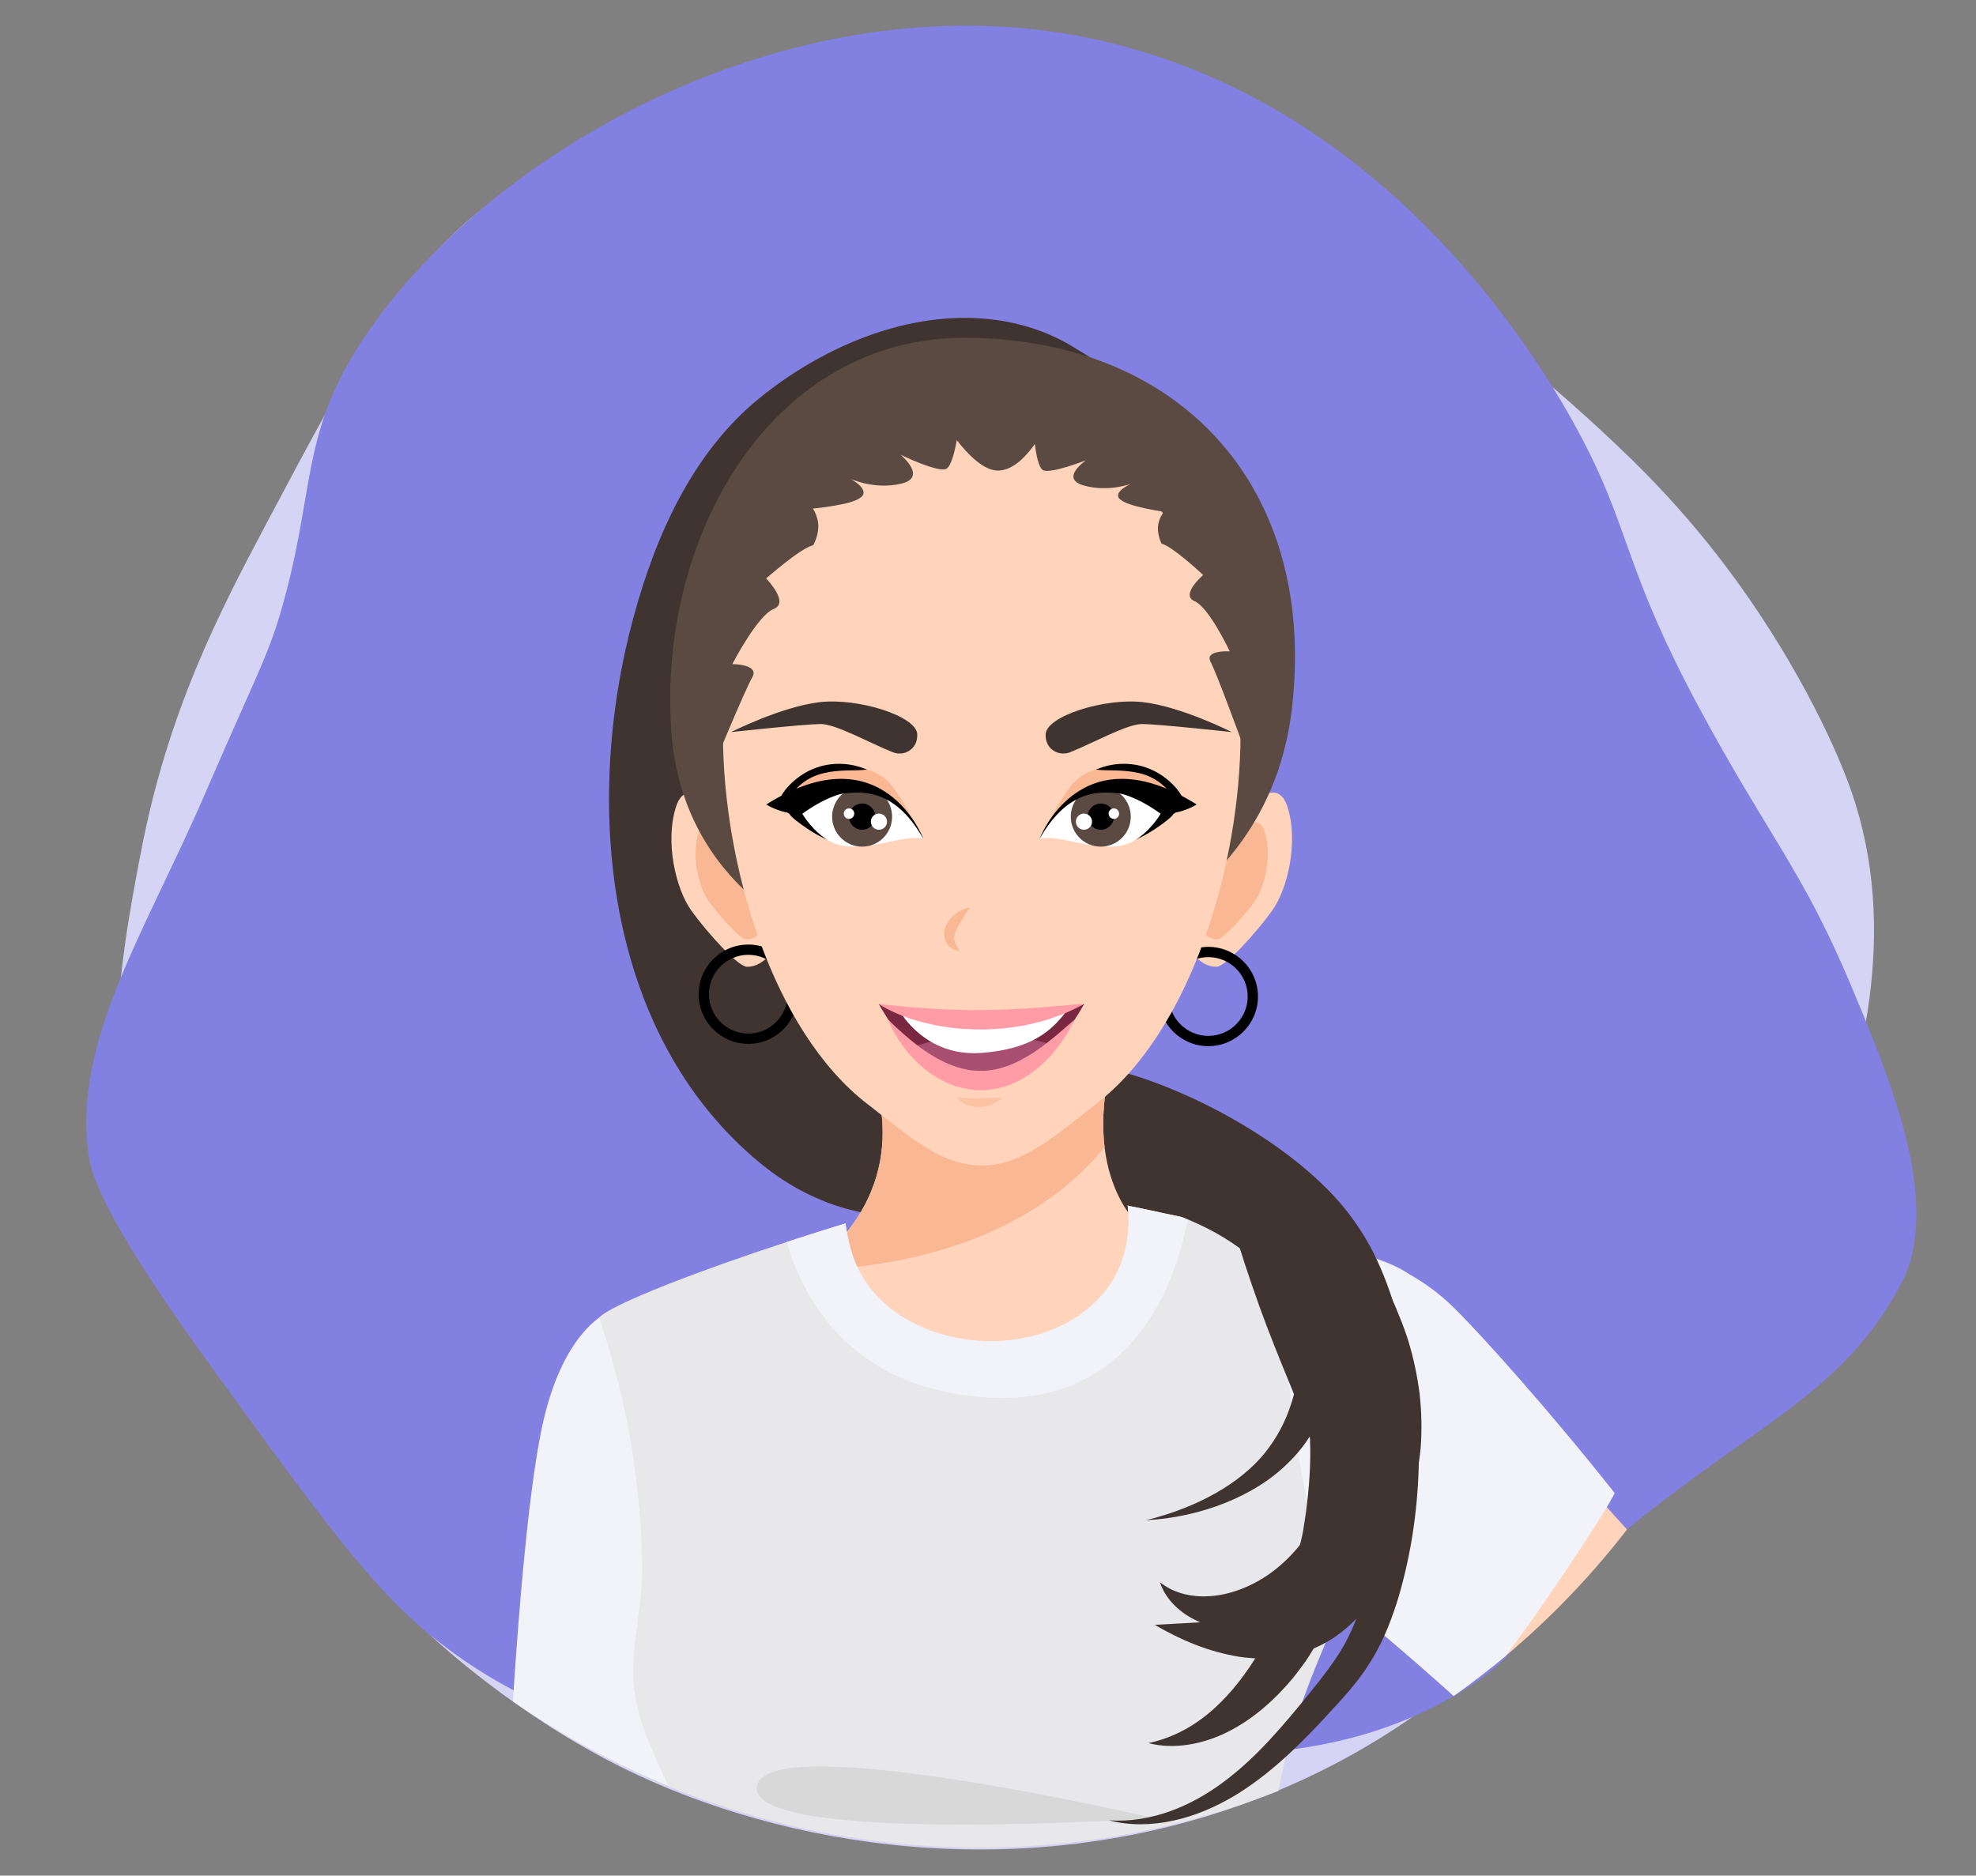 <svg xmlns="http://www.w3.org/2000/svg" xmlns:xlink="http://www.w3.org/1999/xlink" id="a" viewBox="0 0 369.26 350.58"><rect x="0" y="0" width="369.26" height="350.58" fill="#808080" stroke="none"/><defs><style>.e{fill:none;}.f{fill:#f2f2f9;}.g{fill:#f9b893;}.h{fill:#fff;}.i{fill:#ff9ca6;}.j{fill:#e8e8ea;}.k{fill:#ffd4ba;}.l{fill:#d8d8d8;}.m{fill:#a84f6f;}.n{fill:#d6d4f5;}.o{fill:#3f342f;}.p{fill:#5a4a42;}.q{fill:#8280e0;}.r{fill:#7a2742;}.s{opacity:.6;}.t{clip-path:url(#c);}.u{clip-path:url(#b);}.v{clip-path:url(#d);}</style><clipPath id="b"><circle class="e" cx="183.05" cy="192.42" r="152.89"></circle></clipPath><clipPath id="c"><path class="k" d="M123.31,314.42c-.75-8.3,6.03-35.27,6.03-38.66s-4.88-32.69-1.11-34.1c3.5-1.31,30.11-11.49,30.11-11.49,12.51-15.62,3.4-32.52,3.4-32.52l46.48-1.23c-6.74,23.79,5.21,33.16,5.21,33.16h0c8.88,1.28,29.04,4.89,38.09,12.2,5.53,4.47-5.27,42.07-8.51,45.59-2.98,3.22-4.55,9.13-5.85,13.24-2.98,9.39-4.18,19.31-4.11,29.14,.06,9.78,1.34,19.5,3.16,29.09,1.7,8.92,4.93,16.82,7.17,25.53,.71,2.75,3.34,8.36,.66,9.33-48,17.38-100.95,7.85-113.41,4.85-2.21-.53-3.86-2.41-4.06-4.68-.24-2.62,.29-4.08,.64-6.13,2.57-14.84,7.47-19.45,7.16-28.3-.38-10.57-10.91-29.91-12.41-34.25-1.51-4.34,2.1-2.47,1.35-10.77Z"></path></clipPath><clipPath id="d"><path class="j" d="M127.81,379.94c1.88-5.05,3.82-10.07,4.16-15.47,.55-8.75-1.88-17.38-4.92-25.5-2.84-7.58-7.63-15.15-8.54-23.28-.84-7.51,1.56-15.07,1.52-22.61-.04-7.49-.83-14.95-1.95-22.36-.92-6.11-2.45-12.11-4.12-18.06-.51-1.83-1.45-4.55-1.95-6.39,0,0,.85-1.88,18.46-8.38,13.54-5.01,27.55-9.22,27.55-9.22,0,0,.18,2.43,1.27,5.81,5.96,18.47,36.11,21.98,47.73,6.19,5.13-6.97,3.69-15.37,3.69-15.37,.02,.11,1.81,.4,1.94,.43,1.66,.36,3.32,.72,4.97,1.07,4.28,.91,8.52,1.72,12.83,2.46,8.35,1.46,16.8,2.63,24.85,5.35,2.68,.9,5.72,1.88,8.05,3.58l-12.62,61.1c-2.95,9.74-14.23,27.21-13.66,58.3,.15,8.07,3.67,15.46,6.62,22.88,13.38,33.67,13.89,64.85,13.89,64.85-60.67,11.23-133.32,4.71-140.62,.17-1.37-.86,.74-11.46,.89-12.82,.76-6.9,1.58-13.81,2.55-20.68,1.18-8.35,2.66-16.67,4.93-24.8,.68-2.45,1.56-4.85,2.45-7.24Z"></path></clipPath></defs><path class="n" d="M26.29,159.5c5.08-26.73,14.87-45.37,23.43-61.52,16.91-31.9,26.16-49.34,44.79-62.19,49.57-34.16,125.59-8.22,157.12,9.36,9.01,5.03,26.58,16.17,44.79,32.76,6.85,6.24,16.29,14.93,26.19,28.08,11.75,15.62,19.93,31.98,23.43,42.13,17.41,50.44-24.69,108.41-35.94,123.96-14.73,20.37-35.7,49.41-76.2,64.55-43.54,16.28-87.95,8.39-117.31-6.09-19.91-9.81-34.72-23.55-36.12-24.87-10.02-9.42-16.45-18.21-28.91-35.41-11.73-16.2-17.6-24.3-20.59-30.43-14.44-29.58-8.47-60.42-4.68-80.35Z"></path><path class="q" d="M38.29,148.41c10.58-24.44,12.11-26.18,15.04-37.15,5.72-21.41,2.87-31.69,16.39-50.58C94.67,25.84,150.54-3.87,203.51,7.11c59.26,12.28,88.29,66.97,93.57,77.68,7.52,15.22,7.3,23.1,20.47,47.55,13.09,24.3,19.23,30.11,28.51,52.23,6.67,15.89,13.78,33.37,11.7,47.55-.42,2.88-1.18,5.29-2.28,7.42-10.74,20.8-27.42,26.57-51.42,46.32-21.18,17.44-16.68,22.12-32.4,31.17-16.65,9.58-32.99,10.82-48.2,11.26-74.25,2.15-111.28,3.07-142.99-22.61-11.2-9.08-21.35-23.09-41.64-51.12-20.57-28.41-21.88-35.74-22.32-39.03-2.83-21.04,10.59-41.25,21.79-67.13Z"></path><g class="u"><g><path class="o" d="M205.71,68.81c-.14-1.11-3.69-3.03-4.48-3.54-4.09-2.63-8.73-4.37-13.52-5.22-16.29-2.87-33.43,4.28-45.89,14.45-12.53,10.23-19.38,25.84-23.5,41.11-9.27,34.3-5.58,77.62,23.74,101.79,8.5,7.01,19.1,10.87,30.17,9.76,35.31-3.55,36.79-20.08,41.44-40.29,4.65-20.19-7.94-117.92-7.96-118.06Z"></path><path class="o" d="M231.32,233.6c-39.38-10.93-47.8-2.2-53.12-4.91,.66,.34,18.96-27.72,20.92-30.68,3.11,.56,6.13,1.19,9.1,1.94,15.15,3.81,36.08,15.37,45.02,28.59,1,1.48-9.74,4.83-13.37,5.59-6.55,1.37-8.55-.53-8.55-.53Z"></path><path class="k" d="M130.23,238.78c-1.53-1.32-18.29,7.56-19.06,8.77-10.03,15.72-8.81,35.81-9.11,53.65-.18,10.49-.65,20.97-1.35,31.44-2.69,40.21-4.5,83.34-10.42,123.1-.15,1.01,13.34,10.37,18.01,8.19,0,0,17.39-58.65,18.31-71.92,1.37-19.98,6.38-37.36,10.31-55.53,2.1-9.69,3.88-19.61,4.64-30.26,1.5-22.86-10.57-66.78-11.33-67.45Z"></path><path class="f" d="M114.63,244.79s-8.92,2.54-13.11,20.9c-4.52,19.81-6.8,72.74-6.8,72.74,0,0,22.48,5.65,39.19,1.86l-19.28-95.5Z"></path><g><path class="k" d="M134.79,151.99s-6.33-7.78-8.45-1.23c-2.12,6.55-.06,15.4,2.86,19.46,2.92,4.05,8.67,10.46,10.38,10.48,1.71,.02,3.06-.85,4.69-2.59l-9.47-26.11Z"></path><path class="g" d="M136.24,156.31s-4.25-5.22-5.67-.83c-1.43,4.39-.04,10.33,1.92,13.06,1.96,2.72,5.82,7.02,6.96,7.03,1.15,.01,2.05-.57,3.15-1.74l-6.36-17.52Z"></path></g><g><path class="k" d="M232.13,151.99s6.33-7.78,8.45-1.23c2.12,6.55,.06,15.4-2.86,19.46-2.92,4.05-8.67,10.46-10.38,10.48-1.71,.02-3.06-.85-4.69-2.59l9.47-26.11Z"></path><path class="g" d="M230.67,156.31s4.25-5.22,5.67-.83c1.43,4.39,.04,10.33-1.92,13.06-1.96,2.72-5.82,7.02-6.96,7.03-1.15,.01-2.05-.57-3.15-1.74l6.36-17.52Z"></path></g><path d="M216.52,186.26c0-5.12,4.16-9.28,9.28-9.28s9.28,4.16,9.28,9.28-4.16,9.28-9.28,9.28-9.28-4.16-9.28-9.28Zm1.92,0c0,4.06,3.3,7.36,7.36,7.36s7.36-3.3,7.36-7.36-3.3-7.36-7.36-7.36-7.36,3.3-7.36,7.36Z"></path><path d="M130.56,185.83c0-5.12,4.16-9.28,9.28-9.28s9.28,4.16,9.28,9.28-4.16,9.28-9.28,9.28-9.28-4.16-9.28-9.28Zm1.92,0c0,4.06,3.3,7.36,7.36,7.36s7.36-3.3,7.36-7.36-3.3-7.36-7.36-7.36-7.36,3.3-7.36,7.36Z"></path><g><path class="k" d="M123.31,314.42c-.75-8.3,6.03-35.27,6.03-38.66s-4.88-32.69-1.11-34.1c3.5-1.31,30.11-11.49,30.11-11.49,12.51-15.62,3.4-32.52,3.4-32.52l46.48-1.23c-6.74,23.79,5.21,33.16,5.21,33.16h0c8.88,1.28,29.04,4.89,38.09,12.2,5.53,4.47-5.27,42.07-8.51,45.59-2.98,3.22-4.55,9.13-5.85,13.24-2.98,9.39-4.18,19.31-4.11,29.14,.06,9.78,1.34,19.5,3.16,29.09,1.7,8.92,4.93,16.82,7.17,25.53,.71,2.75,3.34,8.36,.66,9.33-48,17.38-100.95,7.85-113.41,4.85-2.21-.53-3.86-2.41-4.06-4.68-.24-2.62,.29-4.08,.64-6.13,2.57-14.84,7.47-19.45,7.16-28.3-.38-10.57-10.91-29.91-12.41-34.25-1.51-4.34,2.1-2.47,1.35-10.77Z"></path><g class="t"><path class="g" d="M211.97,205.36c-.79,1.93-17.07,43.08-95.83,29.46l-.89-38.4,96.72,8.94Z"></path></g></g><g><path class="p" d="M241.45,132.21c4.71-41.53-21.32-69.07-61.3-69.07-35.9,0-57.27,36.98-54.7,73.55,4.28,60.78,108.7,59.92,116-4.47Z"></path><path class="k" d="M183.46,81.4c26.71,0,48.36,20.99,48.36,55.78,0,24.45-9.26,55.57-27.03,69.2-6.91,5.3-13.39,11.47-21.33,11.47s-14.42-6.17-21.33-11.47c-17.77-13.64-27.03-44.75-27.03-69.2,0-34.79,21.65-55.78,48.36-55.78Z"></path></g><path class="g" d="M181.19,169.59s-.34,.65-.86,1.45c-.25,.39-.54,.85-.85,1.34-.14,.23-.28,.47-.42,.72-.12,.24-.28,.48-.36,.72-.13,.23-.17,.46-.26,.68-.04,.22-.1,.43-.11,.63,.02,.2-.03,.42,.05,.62,.04,.21,.07,.43,.18,.61,.1,.18,.15,.4,.25,.56,.11,.15,.19,.31,.27,.44,.15,.26,.23,.43,.23,.43,0,0-.17-.02-.48-.11-.15-.04-.34-.1-.54-.18-.21-.08-.41-.24-.64-.41-.11-.09-.25-.17-.35-.29-.1-.12-.2-.26-.31-.41-.23-.28-.34-.65-.46-1.04-.08-.2-.06-.4-.07-.6,0-.2-.03-.43,.02-.62,.07-.4,.17-.8,.34-1.15,.15-.37,.36-.67,.57-.97,.21-.29,.45-.55,.69-.78,.49-.45,.98-.81,1.45-1.04,.91-.5,1.65-.59,1.65-.59Z"></path><g><g><path d="M194.91,156.07c3.91-4.07,6.32-13.28,17.52-8.99,2,.77,4.08,1.93,6.18,3.46l2.06,.58-1.45,1.08c-.16,.68-6.18,5.06-8.46,5.09-9.1,.14-16.01-1.06-15.85-1.23Z"></path><path class="h" d="M194.27,156.78s6.35-16.45,22.62-4.68c0,0-1.94,3.44-5.29,5.23-2.74,1.46-6.54,1.02-12.08-.22-3.79-.85-5.25-.33-5.25-.33Z"></path><path class="p" d="M204.65,158.15c3.04,.58,5.98-1.41,6.56-4.45,.58-3.04-1.41-5.98-4.45-6.56-3.04-.58-5.98,1.41-6.56,4.45-.58,3.04,1.41,5.98,4.45,6.56Z"></path><path d="M205.71,155.09c1.35,0,2.45-1.1,2.45-2.45s-1.1-2.45-2.45-2.45-2.45,1.1-2.45,2.45,1.1,2.45,2.45,2.45Z"></path><path class="h" d="M208.15,153.06c.54,0,.98-.44,.98-.98s-.44-.98-.98-.98-.98,.44-.98,.98,.44,.98,.98,.98Z"></path><path class="h" d="M202.56,155.09c.83,0,1.51-.67,1.51-1.51s-.67-1.51-1.51-1.51-1.51,.67-1.51,1.51,.67,1.51,1.51,1.51Z"></path><path class="g" d="M206.14,143.67c.72-.11,1.46-.1,2.19-.08,1.46,.05,2.92,.16,4.36,.4,1.01,.17,2.02,.4,2.96,.83,1.25,.57,2.15,1.57,3.02,2.6,.39,.46,.88,.99,1.09,1.57,0,0-7.62-2.25-8.74-2.2s-8.13,.04-11.04,2.64c-2.89,2.58-4.49,4.92-4.49,4.92,.09-.25,4-7,5.12-8.05,2.08-1.94,3.49-2.33,5.19-2.66,.08-.02,.25,.04,.34,.03Z"></path><path d="M221.45,150.82c.08-.31-.12-.8-.22-1.1-.51-1.52-1.7-2.82-2.89-3.85-1.22-1.05-2.63-1.87-4.14-2.4-.05-.02-.09-.03-.14-.05-1.54-.52-3.19-.73-4.81-.63-.82,.05-1.64,.17-2.44,.38-.4,.1-.82,.22-1.2,.37-.24,.1-.55,.2-.82,.3,1.29,.18,2.61,.12,3.91,.17,1.35,.05,2.7,.16,4.02,.46,2.7,.61,4.87,2.06,6.4,4.37,.48,.73,.51,1.65,1.47,1.86,.28,.06,.59,.14,.87,.13Z"></path><path d="M194.27,156.78s7.56-20.14,29.35-6.41c0,0-2.66,1.76-6.1,1.71,0,0-4.87-3.49-7.85-3.73-2.98-.24-9.66-1.73-15.39,8.43Z"></path></g><path class="o" d="M199.99,140.6c-1.15,.45-2.45,.29-3.42-.52-.66-.55-1.2-1.42-1.17-2.8,.07-3.43,11.02-6.86,18.19-6.04,7.17,.82,16.61,5.6,16.61,5.6,0,0-13.61-1.49-16.75-1.51-2.85-.02-9.31,3.64-13.46,5.26Z"></path></g><g><g><path d="M171.9,156.07c-3.91-4.07-6.32-13.28-17.52-8.99-2,.77-4.08,1.93-6.18,3.46l-2.06,.58,1.45,1.08c.16,.68,6.18,5.06,8.46,5.09,9.1,.14,16.01-1.06,15.85-1.23Z"></path><path class="h" d="M172.55,156.78s-6.35-16.45-22.62-4.68c0,0,1.94,3.44,5.29,5.23,2.74,1.46,6.54,1.02,12.08-.22,3.79-.85,5.25-.33,5.25-.33Z"></path><path class="p" d="M162.16,158.15c-3.04,.58-5.98-1.41-6.56-4.45-.58-3.04,1.41-5.98,4.45-6.56,3.04-.58,5.98,1.41,6.56,4.45,.58,3.04-1.41,5.98-4.45,6.56Z"></path><path d="M161.11,155.09c-1.35,0-2.45-1.1-2.45-2.45s1.1-2.45,2.45-2.45,2.45,1.1,2.45,2.45-1.1,2.45-2.45,2.45Z"></path><circle class="h" cx="158.66" cy="152.08" r=".98"></circle><path class="h" d="M164.25,155.09c-.83,0-1.51-.67-1.51-1.51s.67-1.51,1.51-1.51,1.51,.67,1.51,1.51-.67,1.51-1.51,1.51Z"></path><path class="g" d="M160.68,143.67c-.72-.11-1.46-.1-2.19-.08-1.46,.05-2.92,.16-4.36,.4-1.01,.17-2.02,.4-2.96,.83-1.25,.57-2.15,1.57-3.02,2.6-.39,.46-.88,.99-1.09,1.57,0,0,7.62-2.25,8.74-2.2s8.13,.04,11.04,2.64c2.89,2.58,4.49,4.92,4.49,4.92-.09-.25-4-7-5.12-8.05-2.08-1.94-3.49-2.33-5.19-2.66-.08-.02-.25,.04-.34,.03Z"></path><path d="M145.36,150.82c-.08-.31,.12-.8,.22-1.1,.51-1.52,1.7-2.82,2.89-3.85,1.22-1.05,2.63-1.87,4.14-2.4,.05-.02,.09-.03,.14-.05,1.54-.52,3.19-.73,4.81-.63,.82,.05,1.64,.17,2.44,.38,.4,.1,.82,.22,1.2,.37,.24,.1,.55,.2,.82,.3-1.29,.18-2.61,.12-3.91,.17-1.35,.05-2.7,.16-4.02,.46-2.7,.61-4.87,2.06-6.4,4.37-.48,.73-.51,1.65-1.47,1.86-.28,.06-.59,.14-.87,.13Z"></path><path d="M172.55,156.78s-7.56-20.14-29.35-6.41c0,0,2.66,1.76,6.1,1.71,0,0,4.87-3.49,7.85-3.73s9.66-1.73,15.39,8.43Z"></path></g><path class="o" d="M166.82,140.6c1.15,.45,2.45,.29,3.42-.52,.66-.55,1.2-1.42,1.17-2.8-.07-3.43-11.02-6.86-18.19-6.04-7.17,.82-16.61,5.6-16.61,5.6,0,0,13.61-1.49,16.75-1.51,2.85-.02,9.31,3.64,13.46,5.26Z"></path></g><g><g class="s"><path class="g" d="M187.27,205.15s-.6,0-1.41,.03c-.41,.01-.87,.03-1.35,.06-.48,.02-.99,.05-1.49,.05-.5,.02-1,.02-1.47,0-.24,0-.47-.01-.69-.02-.22,0-.44,0-.63-.03-.2-.02-.39-.02-.56-.03-.16-.02-.31-.03-.44-.04-.25-.01-.41,0-.41,0,0,0,.09,.12,.27,.3,.18,.19,.46,.44,.84,.66,.19,.13,.4,.24,.64,.33,.23,.1,.49,.2,.76,.26,.54,.15,1.13,.22,1.72,.2,1.19-.02,2.32-.39,3.07-.84,.77-.43,1.14-.92,1.14-.92Z"></path></g><g><path class="r" d="M183.41,190.68c-11.45,.18-19.2-3.04-19.2-3.04,6.7,11.78,13.36,15.31,19.2,14.91,5.85,.4,12.51-3.13,19.2-14.91,0,0-7.75,3.23-19.2,3.04Z"></path><path class="m" d="M170.79,195.63s12.02-4.56,25.29-.52c0,0-6.89,6.5-10.39,6.66-3.49,.16-8.03-.36-9.58-1.24-1.55-.88-3.71-1.76-5.32-4.9Z"></path><path class="h" d="M168.22,189.12s4.66,8.47,15.19,7.68c10.52-.79,13.77-5.05,16.31-8.33,0,0-12.24,2.03-16.31,2.21-4.07,.18-15.19-1.56-15.19-1.56Z"></path><g><path class="i" d="M166.01,190.61s1.92,2.01,5,4.46c1.56,1.19,3.42,2.49,5.53,3.48,1.05,.51,2.17,.89,3.31,1.18,1.14,.31,2.32,.45,3.49,.41,1.18,.05,2.35-.18,3.49-.44,1.12-.36,2.25-.7,3.29-1.24,1.04-.52,2.03-1.1,2.97-1.68,.89-.65,1.79-1.22,2.55-1.85,1.56-1.21,2.84-2.31,3.72-3.1,.89-.79,1.43-1.23,1.43-1.23,0,0-.29,.62-.87,1.68-.28,.54-.64,1.18-1.13,1.86-.46,.71-1,1.5-1.69,2.29-.64,.83-1.45,1.65-2.33,2.49-.92,.8-1.91,1.65-3.1,2.35-1.16,.71-2.46,1.36-3.86,1.81-1.43,.38-2.92,.71-4.45,.7-1.52,0-3.04-.24-4.45-.67-1.43-.39-2.72-1.06-3.89-1.75-1.19-.68-2.2-1.52-3.12-2.33-.92-.81-1.68-1.67-2.36-2.48-1.34-1.62-2.22-3.13-2.77-4.2-.55-1.08-.77-1.74-.77-1.74Z"></path><path class="i" d="M164.2,187.64s2.49,.3,6.09,.61c1.8,.15,3.89,.3,6.12,.4,1.11,.08,2.27,.07,3.43,.11,1.17,.07,2.35,.03,3.54,.02,1.19,.05,2.37-.04,3.54-.05,1.17-.05,2.32-.1,3.43-.15,1.12-.07,2.2-.15,3.22-.21,1.03-.05,2-.17,2.9-.24,.9-.1,1.75-.1,2.48-.2,.73-.09,1.39-.14,1.93-.19,1.08-.08,1.71-.1,1.71-.1,0,0-.54,.31-1.52,.8-.98,.48-2.39,1.18-4.17,1.74-.89,.3-1.84,.66-2.89,.88-1.04,.24-2.14,.56-3.3,.72-1.16,.15-2.36,.41-3.59,.47-1.23,.06-2.48,.19-3.73,.18-1.25-.03-2.51-.04-3.74-.15-1.23-.06-2.43-.26-3.59-.44-1.16-.14-2.27-.45-3.31-.68-1.04-.27-2.02-.54-2.9-.86-3.57-1.19-5.65-2.65-5.65-2.65Z"></path></g></g></g><g><path class="j" d="M127.81,379.94c1.88-5.05,3.82-10.07,4.16-15.47,.55-8.75-1.88-17.38-4.92-25.5-2.84-7.58-7.63-15.15-8.54-23.28-.84-7.51,1.56-15.07,1.52-22.61-.04-7.49-.83-14.95-1.95-22.36-.92-6.11-2.45-12.11-4.12-18.06-.51-1.83-1.45-4.55-1.95-6.39,0,0,.85-1.88,18.46-8.38,13.54-5.01,27.55-9.22,27.55-9.22,0,0,.18,2.43,1.27,5.81,5.96,18.47,36.11,21.98,47.73,6.19,5.13-6.97,3.69-15.37,3.69-15.37,.02,.11,1.81,.4,1.94,.43,1.66,.36,3.32,.72,4.97,1.07,4.28,.91,8.52,1.72,12.83,2.46,8.35,1.46,16.8,2.63,24.85,5.35,2.68,.9,5.72,1.88,8.05,3.58l-12.62,61.1c-2.95,9.74-14.23,27.21-13.66,58.3,.15,8.07,3.67,15.46,6.62,22.88,13.38,33.67,13.89,64.85,13.89,64.85-60.67,11.23-133.32,4.71-140.62,.17-1.37-.86,.74-11.46,.89-12.82,.76-6.9,1.58-13.81,2.55-20.68,1.18-8.35,2.66-16.67,4.93-24.8,.68-2.45,1.56-4.85,2.45-7.24Z"></path><g class="v"><path class="f" d="M222.61,223.02s-2.51,41.68-39.92,38.06c-39.16-3.79-37.93-43.77-37.93-43.77l77.86,5.71Z"></path><path class="l" d="M215.75,339.85s-75.95,5.14-74.31-5.93c1.64-11.07,74.31,5.93,74.31,5.93Z"></path></g></g><path class="k" d="M252.85,289.82s27.28,22.79,30.34,25.42c3.06,2.63,17.85,15.34,17.85,17.31s-19.12,65.73-20.65,69.89c-1.53,4.16-5.86,10.96-6.88,10.96s-20.14-12.93-24.73-15.34c-4.59-2.41-16.32-5.48-22.69-4.38s-11.98,2.63-11.22,4.38c.76,1.75,7.39,1.75,10.71,1.31s9.18-1.1,10.96-.66c1.78,.44,3.82,2.08,3.31,2.85-.51,.77-16.57,.99-17.85,.99s-8.41,1.1-8.8,3.51c-.38,2.41,3.44,1.86,4.46,1.86h2.29s-3.7,1.75-3.19,3.51c.51,1.75,4.59,2.08,8.03,1.97,3.44-.11,16.7-.18,18.23,.02,1.53,.2,1.4,1.84,.89,2.06-.51,.22-18.1,2.3-19.25,3.51-1.15,1.21-2.04,3.29,1.02,3.62,3.06,.33,18.23-1.64,20.01-.99,1.78,.66,10.83,4.27,13.64,5.37,2.8,1.1,12.24,3.51,16.44,3.07,4.21-.44,7.39-1.53,10.2-4.49,2.8-2.96,7.78-9.31,9.81-11.61,2.04-2.3,26.9-45.68,29.19-50.07,2.29-4.38,11.98-30.1,11.22-36.15-.76-6.06-18.36-26.73-23.2-31.99s-30.08-33.3-30.08-33.3c0,0-35.69,5.7-30.08,27.39Z"></path><path class="f" d="M247.58,233.49s12.92,0,24.01,10.84c5.2,5.08,18.15,19.57,30.12,34.7,.46,.58-26.21,41.52-28.87,39.08-11.87-10.86-24.54-21-24.54-21,0,0-16.78-58.04-.72-63.62Z"></path><path class="p" d="M176.52,79.03c-.15-.24-.24-.39-.24-.39l18.83,1.5s-.06,.11-.15,.3c10.2-.59,59.11-.5,37.09,58.23,0,0-4.66-12.76-5.83-14.98-1.17-2.21,3.58-1.95,3.58-1.95,0,0-3.84-8.21-6.58-9.38-2.73-1.17,1.63-4.88,1.63-4.88,0,0-5.73-5.37-7.78-5.86,0,0-.78-1.47-.68-3.13,.1-1.66,1.12-2.83,1.12-2.83,0,0-6.74-.98-8.08-2.25,0,0-1.95-1.1,1.86-2.96,0,0-4.21,1.59-8.77,.29-4.56-1.3,.43-4.71,.43-4.71,0,0-6.69,2.62-8.05,1.84-.81-.46-1.27-2.93-1.52-4.87-1.55,2.2-3.99,4.87-6.77,4.96-2.74,.09-5.75-3.04-7.81-5.69-.4,2.18-1.06,4.89-1.95,5.35-1.52,.81-8.57-2.63-8.57-2.63,0,0,5.15,4.22,.14,5.41-5.01,1.2-9.45-.9-9.45-.9,3.99,2.37,1.81,3.51,1.81,3.51-1.54,1.37-8.88,2.05-8.88,2.05,0,0,1.02,1.41,1.02,3.32,0,1.91-.95,3.53-.95,3.53-2.25,.43-8.8,6.21-8.8,6.21,0,0,4.46,4.53,1.42,5.7-3.03,1.17-7.74,10.31-7.74,10.31,0,0,5.15,0,3.73,2.47-1.42,2.46-7.32,16.77-7.32,16.77-19.35-67.2,30.85-65.7,43.28-64.35Z"></path><path class="o" d="M210.4,206.1c3.96,.36,7.61,1.85,11.12,3.53,3.47,1.75-3.08,2.06,.19,4.08,6.59,4,13.86,5.28,21.57,14.2,2.03,3.1,6.36,10.02,7.65,13.54,1.24,3.55,4.41,6.36,5.2,10.15,.81,3.84,1.56,7.49,1.92,11.29,.38,3.78,.51,7.59,.39,11.39-.12,7.61-1.23,15.23-3.2,22.58-.96,3.66-2.17,7.19-3.91,10.36-1.74,3.15-4.1,6.13-6.56,9.2-4.94,6.07-9.91,12.03-16.05,16.6-6.05,4.55-13.51,7.73-21.48,7.23,3.85,1.01,8,.92,11.97,.06,3.99-.85,7.79-2.49,11.33-4.56,7.03-4.23,12.83-10.07,18.18-15.93,2.68-2.9,5.48-5.97,7.68-9.68,2.22-3.68,3.73-7.63,4.93-11.56,2.31-7.85,3.54-15.98,3.78-24.15,.07-4.09-.12-8.19-.59-12.26-.46-4.06-1.27-8.17-2.25-12.01-1.96-7.75-4.59-15.88-9.72-22.61-4.99-6.82-11.94-11.71-19.19-15.2-1.82-.86-3.71-1.64-5.54-2.36-1.84-.73-3.7-1.47-5.61-2.08-1.91-.62-3.85-1.16-5.83-1.52-1.98-.33-4-.47-5.98-.31Z"></path><path class="o" d="M233.34,227.92c4.84,8.89,8.26,17.84,9.96,27.14,.25,1.15,.48,2.3,.59,3.47l.49,3.47c.1,2.35,.48,4.64,.42,6.98,.2,4.64-.17,9.28-.77,13.84l-.53,3.41c-.19,1.14-.52,2.24-.75,3.36-.39,2.28-1.24,4.41-1.83,6.64-.84,2.12-1.52,4.34-2.53,6.39-.93,2.11-1.9,4.18-3.07,6.13-2.32,3.91-5.09,7.58-8.46,10.63-3.38,3.04-7.41,5.4-12.26,6.43,4.82,1.26,10.26,.22,14.94-2.15,4.71-2.39,8.75-6,12.15-10.1,.82-1.05,1.64-2.11,2.4-3.21,.76-1.1,1.39-2.26,2.09-3.4,1.47-2.24,2.43-4.74,3.6-7.14,1.94-4.98,3.45-10.17,4.17-15.49,.67-5.31,.93-10.7,.32-16.01-.17-2.66-.74-5.28-1.2-7.88-.69-2.57-1.24-5.16-2.21-7.62-1.68-5-4.17-9.67-7.05-13.93l-2.3-3.09c-.79-1-1.69-1.93-2.55-2.85-1.66-1.91-3.7-3.47-5.61-5.03Z"></path><path class="o" d="M226.59,212.64c1.86,11.01,5.12,21.33,8.74,31.49,1.81,5.04,3.88,10.11,5.86,14.92,.96,2.41,1.94,4.73,2.73,7.04,.83,2.3,1.58,4.55,2.1,6.78,.59,2.2,.97,4.41,1.13,6.52,.21,2.04,.13,4.14-.13,6.19-.51,4.13-2.03,7.94-4.42,10.85-2.34,2.91-6.18,4.9-10.98,5.88-4.8,1.01-10.25,1.03-15.83,1.4,4.83,2.8,9.97,5.04,15.91,5.98,2.96,.42,6.15,.46,9.41-.22,3.23-.65,6.53-2.06,9.31-4.2,2.79-2.11,5.1-4.78,6.84-7.69,1.79-2.89,2.95-6.05,3.74-9.24,.77-3.21,1.05-6.5,.97-9.8-.15-3.25-.64-6.35-1.38-9.33-1.54-5.96-3.94-11.3-6.53-16.19-2.61-4.88-5.28-9.42-8.13-14.02-5.74-9.13-11.83-18.08-19.33-26.35Z"></path><path class="o" d="M215.75,210.42c9.61,7.12,17.25,14.93,22.93,23.81,1.46,2.18,2.68,4.47,3.91,6.73,1.09,2.33,2.23,4.61,3.08,7,1.79,4.73,3.11,9.57,3.64,14.41,.31,2.41,.43,4.81,.32,7.16-.04,2.36-.36,4.66-.85,6.9-.48,2.27-1.22,4.34-2.15,6.4-.98,2.04-2.19,4.02-3.63,5.84-2.89,3.64-6.67,6.72-11.28,8.42-2.31,.88-4.74,1.35-7.34,1.29-2.55-.11-5.24-.75-7.61-2.64,.89,2.9,3.4,5.45,6.35,6.94,2.94,1.54,6.4,2.23,9.77,2.23,6.83,.03,13.59-2.81,18.92-7.17,2.68-2.19,5.06-4.77,7.02-7.68,2.02-2.89,3.52-6.17,4.62-9.43,1.11-3.3,1.72-6.71,2.04-10.1,.25-3.39,.16-6.77-.21-10.08-.43-3.3-1.11-6.53-2.06-9.67-.49-1.56-1.03-3.1-1.66-4.6l-.92-2.25c-.34-.74-.71-1.46-1.07-2.18-2.88-5.79-6.67-11.06-11.16-15.53-8.9-8.95-20.64-15.01-32.67-15.8Z"></path><path class="o" d="M209.62,223.12c.7,.75,1.92,1.24,3.08,1.64,1.19,.39,2.39,.69,3.52,1.07,2.28,.72,4.5,1.5,6.55,2.44,4.17,1.8,7.83,4.04,10.87,6.57,6.16,5.04,9.13,11.37,9.2,17.85,.07,3.24-.53,6.52-1.57,9.74-1.03,3.22-2.62,6.3-4.91,9.15-4.6,5.68-12.53,10.18-22.21,12.57,10.31-.54,20.49-4.58,26.58-10.73,3.14-3.02,5.22-6.49,6.61-9.99,1.38-3.49,2.15-7.13,2.09-10.81-.08-3.68-1.03-7.4-3.05-10.87-1.99-3.47-5.09-6.67-8.93-9.24-1.92-1.3-3.95-2.5-6.17-3.53-2.23-1.01-4.56-1.9-6.98-2.64-2.43-.72-4.94-1.3-7.5-1.69-1.28-.21-2.55-.34-3.77-.53-1.22-.18-2.43-.44-3.41-1.01Z"></path></g></g></svg>